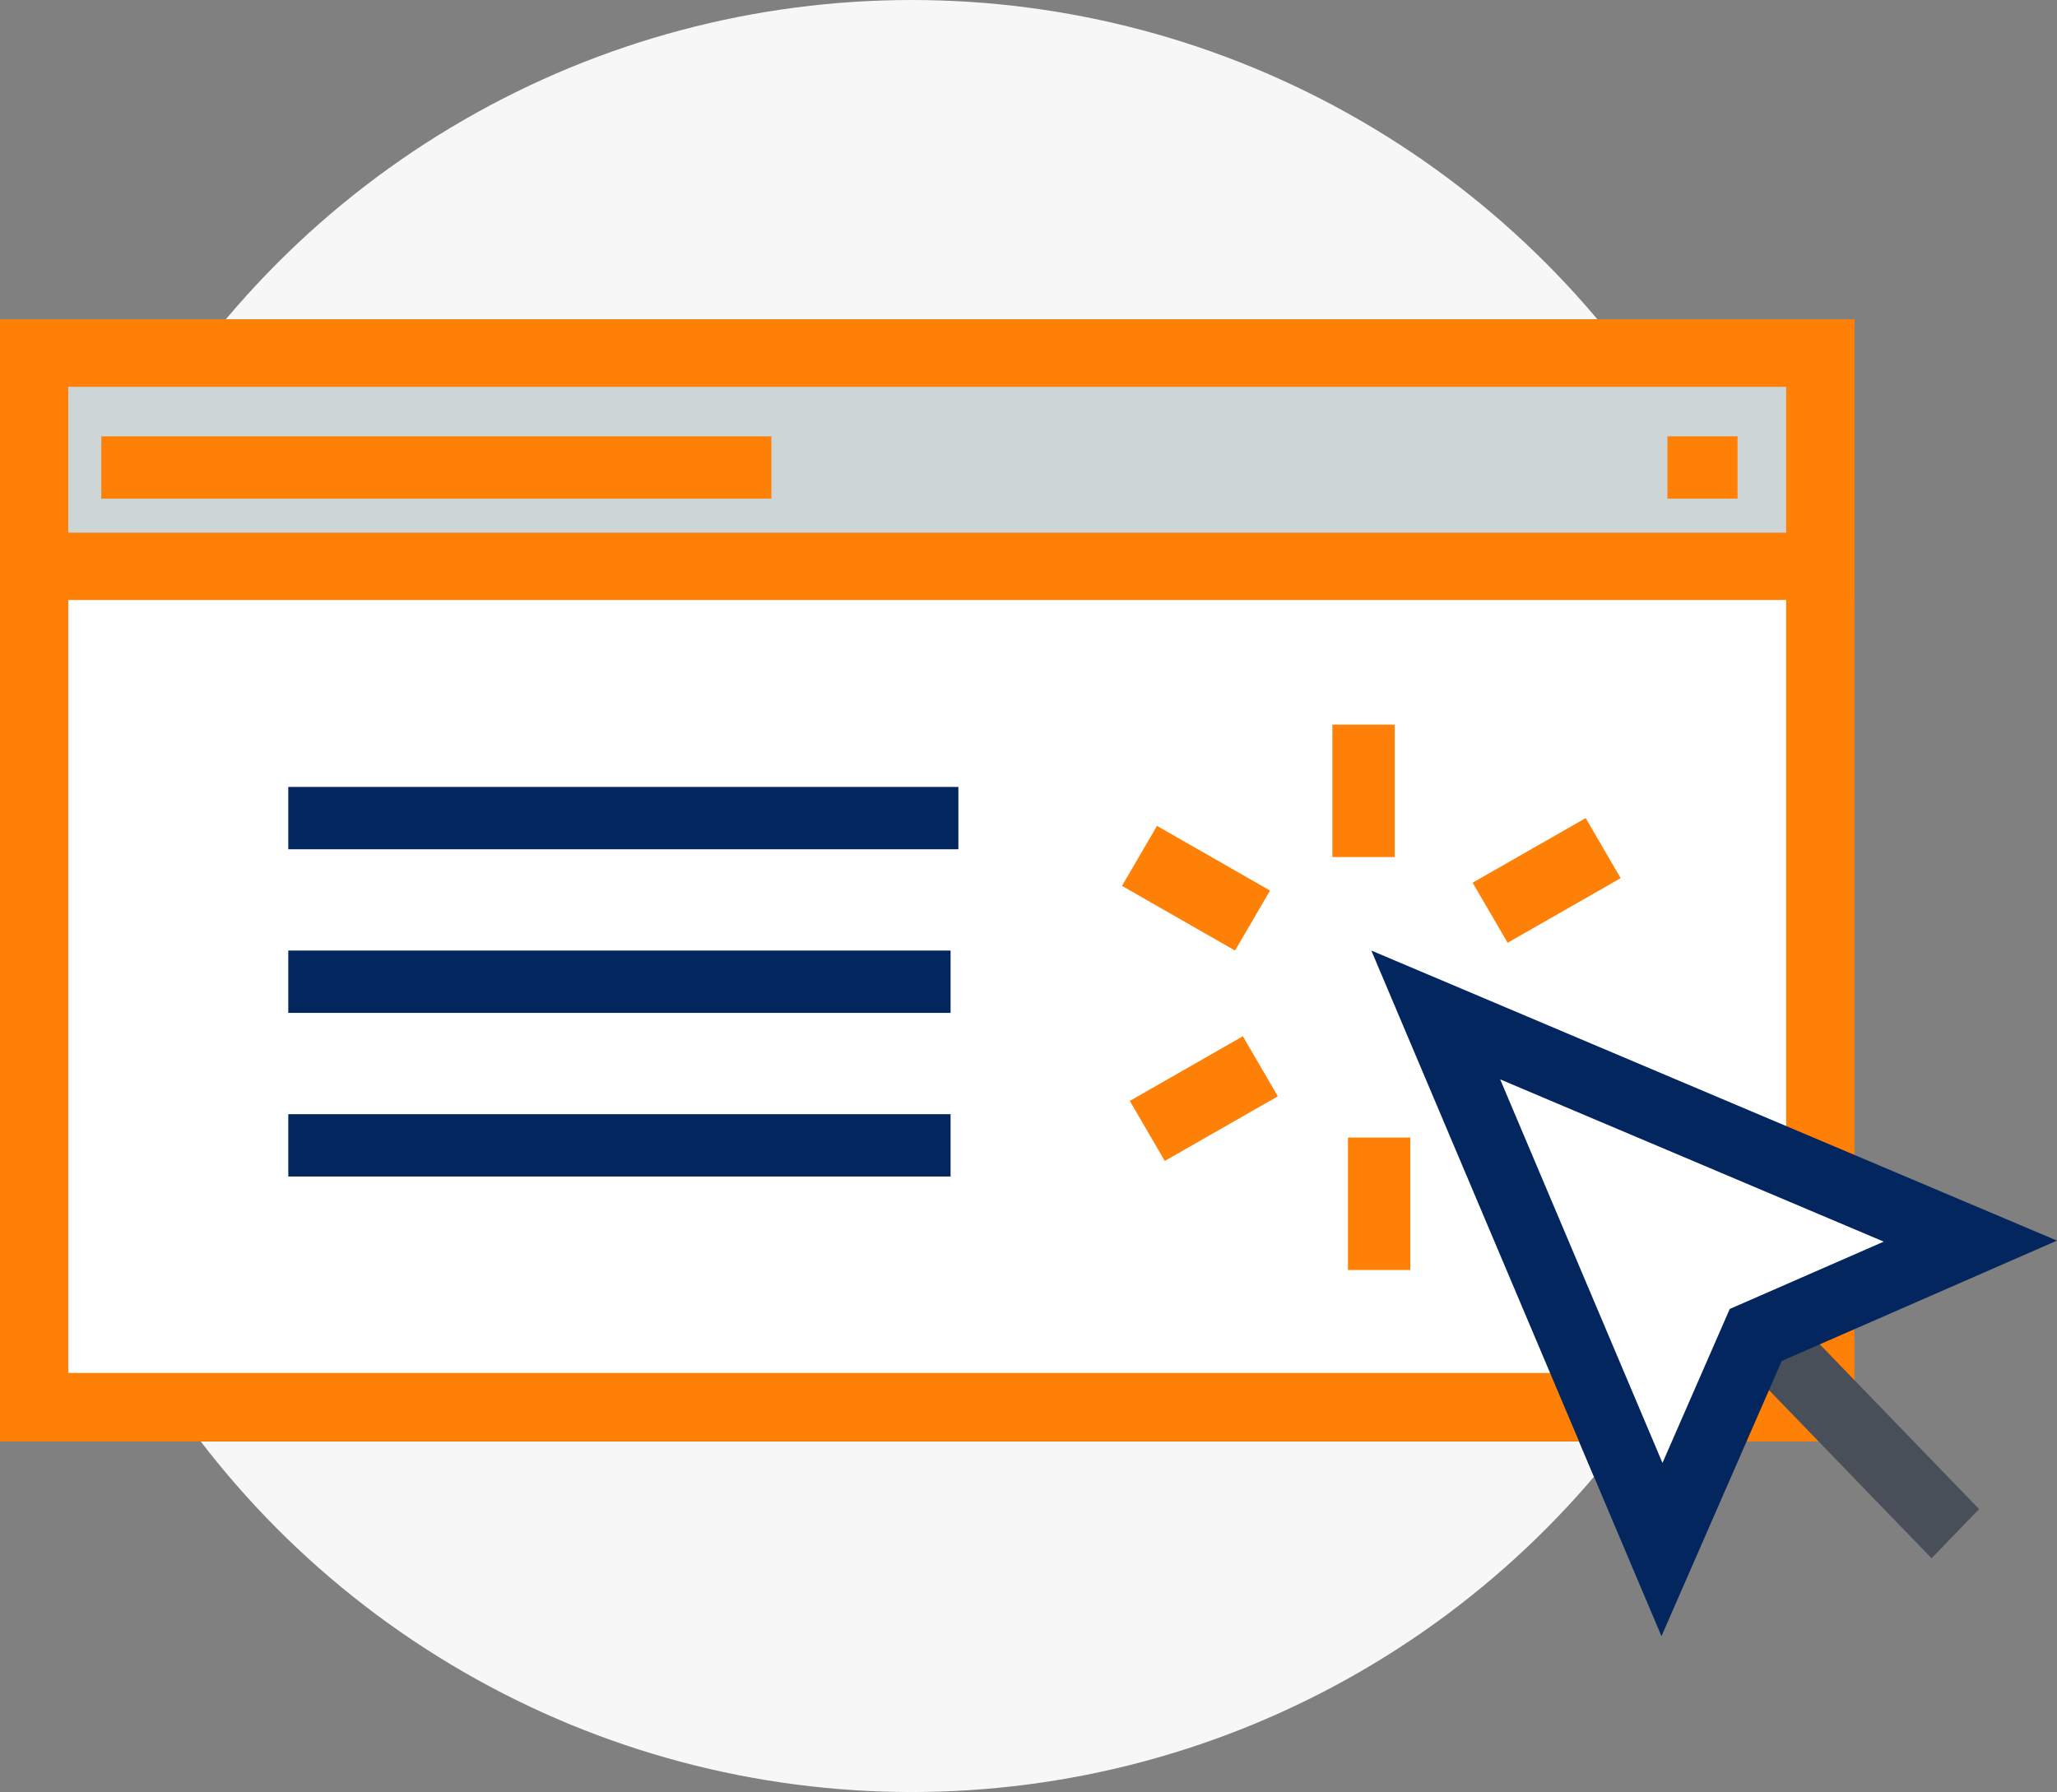 <svg xmlns="http://www.w3.org/2000/svg" xmlns:xlink="http://www.w3.org/1999/xlink" viewBox="0 0 264 230">
  <rect x="0" y="0" width="264" height="230" fill="#808080" stroke="none"/>
  <defs>
    <style>
      .cls-1 {
        fill: #f7f7f7;
      }

      .cls-2 {
        clip-path: url(#clip-path);
      }

      .cls-3 {
        fill: #fff;
      }

      .cls-4 {
        fill: #00508f;
      }

      .cls-5 {
        fill: #cdd5d7;
      }

      .cls-6 {
        fill: #484f59;
      }

      .cls-7 {
        fill: #ebcc01;
      }

      .cls-8 {
        fill: #ff8007;
      }

      .cls-9 {
        fill: #04265f;
      }
    </style>
    <clipPath id="clip-path">
      <circle id="Mask" class="cls-1" cx="115" cy="115" r="115"/>
    </clipPath>
  </defs>
  <g id="Group_1" data-name="Group 1" transform="translate(-214 -990)">
    <g id="Page_1" data-name="Page 1" transform="translate(216 990)">
      <circle id="Mask-2" data-name="Mask" class="cls-1" cx="115" cy="115" r="115"/>
      <g id="Page_1-2" data-name="Page 1" class="cls-2">
        <g id="Page_1-3" data-name="Page 1" transform="translate(-2 41)">
          <path id="Fill_1" data-name="Fill 1" class="cls-3" d="M0,136H230V0H0Z" transform="translate(4 4)"/>
          <path id="Fill_2" data-name="Fill 2" class="cls-4" d="M238,144H0V0H238V144ZM8.761,8.789V135.216H229.239V8.789Z"/>
          <path id="Fill_3" data-name="Fill 3" class="cls-5" d="M0,28H230V0H0Z" transform="translate(4 4)"/>
          <path id="Fill_4" data-name="Fill 4" class="cls-4" d="M238,36H0V0H238V36ZM8.761,8.643v18.72H229.239V8.643Z"/>
          <path id="Fill_5" data-name="Fill 5" class="cls-4" d="M0,8H86V0H0Z" transform="translate(13 15)"/>
          <path id="Fill_6" data-name="Fill 6" class="cls-6" d="M0,8H86V0H0Z" transform="translate(37 60)"/>
          <path id="Fill_7" data-name="Fill 7" class="cls-6" d="M0,8H85V0H0Z" transform="translate(37 81)"/>
          <path id="Fill_8" data-name="Fill 8" class="cls-6" d="M0,8H85V0H0Z" transform="translate(37 102)"/>
          <path id="Fill_9" data-name="Fill 9" class="cls-4" d="M0,8H9V0H0Z" transform="translate(214 15)"/>
          <path id="Fill_10" data-name="Fill 10" class="cls-7" d="M0,17H8V0H0Z" transform="translate(171 52)"/>
          <path id="Fill_11" data-name="Fill 11" class="cls-7" d="M14.508,16,0,7.7,4.492,0,19,8.3Z" transform="translate(144 65)"/>
          <path id="Fill_12" data-name="Fill 12" class="cls-7" d="M4.489,16,0,8.3,14.511,0,19,7.708Z" transform="translate(145 92)"/>
          <path id="Fill_13" data-name="Fill 13" class="cls-7" d="M8,17,0,17,0,0,8,0Z" transform="translate(173 105)"/>
          <path id="Fill_14" data-name="Fill 14" class="cls-6" d="M14.505,16,0,7.7,4.495,0,19,8.3Z" transform="translate(190 91)"/>
          <path id="Fill_15" data-name="Fill 15" class="cls-7" d="M4.491,16,0,8.294,14.509,0,19,7.706Z" transform="translate(189 64)"/>
          <path id="Fill_16" data-name="Fill 16" class="cls-6" d="M22.9,30,0,6.311,6.1,0,29,23.686Z" transform="translate(225 129)"/>
          <path id="Fill_17" data-name="Fill 17" class="cls-3" d="M0,0,68,28.768,40.7,40.7,28.772,68Z" transform="translate(184 89)"/>
          <path id="Fill_18" data-name="Fill 18" class="cls-6" d="M37.236,88,0,0,88,37.229,52.671,52.675,37.237,88Zm-20.7-71.467,20.83,49.228L46,46,65.764,37.36Z" transform="translate(176 81)"/>
        </g>
      </g>
    </g>
    <g id="Page_1-4" data-name="Page 1" transform="translate(214 1031)">
      <path id="Fill_1-2" data-name="Fill 1" class="cls-3" d="M0,136H230V0H0Z" transform="translate(4 4)"/>
      <path id="Fill_2-2" data-name="Fill 2" class="cls-8" d="M238,144H0V0H238V144ZM8.761,8.789V135.216H229.239V8.789H8.761Z"/>
      <path id="Fill_3-2" data-name="Fill 3" class="cls-5" d="M0,28H230V0H0Z" transform="translate(4 4)"/>
      <path id="Fill_4-2" data-name="Fill 4" class="cls-8" d="M238,36H0V0H238V36ZM8.761,8.643v18.72H229.239V8.643Z"/>
      <path id="Fill_5-2" data-name="Fill 5" class="cls-8" d="M0,8H86V0H0Z" transform="translate(13 15)"/>
      <path id="Fill_6-2" data-name="Fill 6" class="cls-9" d="M0,8H86V0H0Z" transform="translate(37 60)"/>
      <path id="Fill_7-2" data-name="Fill 7" class="cls-9" d="M0,8H85V0H0Z" transform="translate(37 81)"/>
      <path id="Fill_8-2" data-name="Fill 8" class="cls-9" d="M0,8H85V0H0Z" transform="translate(37 102)"/>
      <path id="Fill_9-2" data-name="Fill 9" class="cls-8" d="M0,8H9V0H0Z" transform="translate(214 15)"/>
      <path id="Fill_10-2" data-name="Fill 10" class="cls-8" d="M0,17H8V0H0Z" transform="translate(171 52)"/>
      <path id="Fill_11-2" data-name="Fill 11" class="cls-8" d="M14.508,16,0,7.7,4.492,0,19,8.3Z" transform="translate(144 65)"/>
      <path id="Fill_12-2" data-name="Fill 12" class="cls-8" d="M4.489,16,0,8.3,14.511,0,19,7.708Z" transform="translate(145 92)"/>
      <path id="Fill_13-2" data-name="Fill 13" class="cls-8" d="M8,17,0,17,0,0,8,0Z" transform="translate(173 105)"/>
      <path id="Fill_14-2" data-name="Fill 14" class="cls-6" d="M14.505,16,0,7.7,4.495,0,19,8.3Z" transform="translate(190 91)"/>
      <path id="Fill_15-2" data-name="Fill 15" class="cls-8" d="M4.491,16,0,8.294,14.509,0,19,7.706Z" transform="translate(189 64)"/>
      <path id="Fill_16-2" data-name="Fill 16" class="cls-6" d="M22.9,30,0,6.311,6.1,0,29,23.686Z" transform="translate(225 129)"/>
      <path id="Fill_17-2" data-name="Fill 17" class="cls-3" d="M0,0,68,28.768,40.7,40.7,28.772,68Z" transform="translate(184 89)"/>
      <path id="Fill_18-2" data-name="Fill 18" class="cls-9" d="M37.236,88,0,0,88,37.229,52.671,52.675,37.237,88Zm-20.7-71.467,20.83,49.228L46,46,65.764,37.36Z" transform="translate(176 81)"/>
    </g>
  </g>
</svg>
